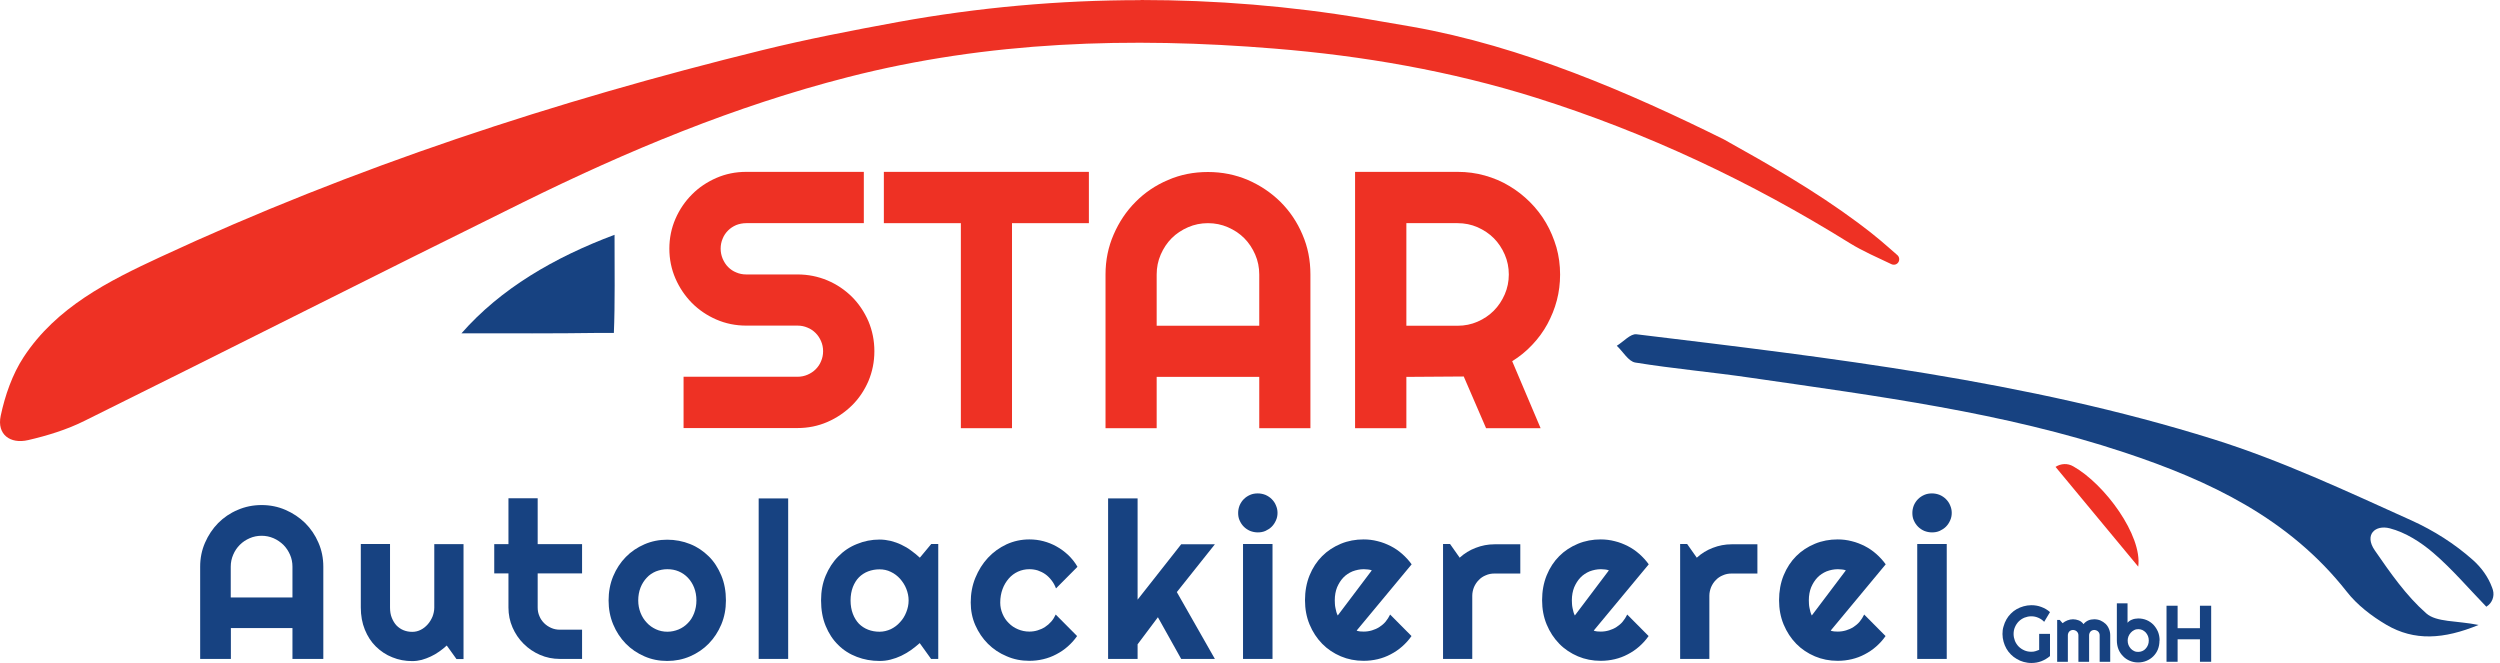 <svg width="181" height="48" viewBox="0 0 181 48" fill="none" xmlns="http://www.w3.org/2000/svg">
<path d="M148.42 47.5C148.233 47.657 148.018 47.785 147.792 47.873C147.557 47.961 147.322 48 147.067 48C146.871 48 146.695 47.971 146.509 47.922C146.333 47.873 146.166 47.804 146.009 47.706C145.852 47.618 145.715 47.51 145.588 47.383C145.461 47.255 145.353 47.118 145.265 46.961C145.176 46.805 145.108 46.638 145.059 46.462C145.01 46.285 144.98 46.099 144.98 45.903C144.98 45.707 145 45.521 145.059 45.345C145.108 45.168 145.176 45.002 145.265 44.845C145.353 44.688 145.461 44.551 145.588 44.424C145.715 44.296 145.852 44.189 146.009 44.1C146.166 44.012 146.333 43.944 146.509 43.895C146.685 43.846 146.871 43.816 147.067 43.816C147.322 43.816 147.557 43.855 147.792 43.944C148.028 44.032 148.233 44.149 148.42 44.316L147.998 45.021C147.881 44.894 147.734 44.796 147.577 44.727C147.42 44.659 147.254 44.62 147.067 44.62C146.881 44.62 146.724 44.659 146.568 44.718C146.411 44.786 146.274 44.874 146.156 44.992C146.039 45.11 145.95 45.247 145.882 45.404C145.813 45.56 145.784 45.727 145.784 45.903C145.784 46.08 145.823 46.246 145.882 46.403C145.95 46.56 146.039 46.697 146.156 46.815C146.274 46.932 146.411 47.02 146.568 47.089C146.724 47.157 146.891 47.187 147.067 47.187C147.165 47.187 147.273 47.177 147.361 47.148C147.459 47.118 147.547 47.089 147.636 47.05V45.894H148.42V47.49V47.5Z" fill="#174281"/>
<path d="M152.78 47.912H152.015V45.991C152.015 45.942 152.006 45.884 151.986 45.844C151.966 45.795 151.937 45.756 151.898 45.717C151.859 45.678 151.819 45.658 151.77 45.639C151.721 45.619 151.672 45.609 151.623 45.609C151.574 45.609 151.525 45.619 151.476 45.639C151.427 45.658 151.388 45.688 151.359 45.717C151.32 45.756 151.3 45.795 151.281 45.844C151.261 45.893 151.251 45.942 151.251 45.991V47.912H150.477V45.991C150.477 45.942 150.467 45.884 150.448 45.844C150.428 45.795 150.399 45.756 150.36 45.717C150.32 45.678 150.281 45.658 150.232 45.639C150.183 45.619 150.134 45.609 150.085 45.609C150.036 45.609 149.987 45.619 149.938 45.639C149.889 45.658 149.85 45.688 149.821 45.717C149.781 45.756 149.762 45.795 149.742 45.844C149.723 45.893 149.713 45.942 149.713 45.991V47.912H148.939V44.884H149.125L149.331 45.119C149.438 45.031 149.556 44.963 149.683 44.914C149.811 44.865 149.948 44.835 150.085 44.835C150.222 44.835 150.369 44.865 150.497 44.914C150.634 44.963 150.751 45.061 150.849 45.188C150.898 45.119 150.947 45.07 151.016 45.021C151.075 44.972 151.143 44.943 151.202 44.914C151.271 44.884 151.339 44.865 151.408 44.855C151.476 44.845 151.555 44.835 151.623 44.835C151.78 44.835 151.937 44.865 152.074 44.923C152.211 44.982 152.339 45.07 152.446 45.168C152.554 45.276 152.633 45.394 152.691 45.541C152.75 45.678 152.78 45.835 152.78 45.991V47.912Z" fill="#174281"/>
<path d="M155.572 46.373C155.572 46.256 155.552 46.148 155.513 46.05C155.474 45.952 155.415 45.864 155.347 45.786C155.278 45.717 155.2 45.658 155.102 45.609C155.004 45.57 154.906 45.55 154.808 45.55C154.71 45.55 154.602 45.57 154.514 45.619C154.416 45.668 154.338 45.727 154.269 45.805C154.2 45.884 154.142 45.972 154.102 46.07C154.063 46.168 154.044 46.276 154.044 46.373C154.044 46.491 154.063 46.599 154.102 46.697C154.142 46.795 154.2 46.883 154.269 46.961C154.338 47.04 154.416 47.089 154.514 47.138C154.612 47.187 154.71 47.197 154.808 47.197C154.906 47.197 155.014 47.177 155.102 47.138C155.2 47.099 155.278 47.04 155.347 46.961C155.415 46.883 155.474 46.805 155.513 46.697C155.552 46.599 155.572 46.491 155.572 46.373ZM156.346 46.373C156.346 46.609 156.307 46.824 156.229 47.02C156.15 47.216 156.033 47.383 155.895 47.52C155.758 47.657 155.592 47.765 155.405 47.843C155.219 47.922 155.014 47.961 154.798 47.961C154.582 47.961 154.386 47.922 154.2 47.843C154.014 47.765 153.848 47.657 153.71 47.51C153.573 47.373 153.456 47.206 153.377 47.01C153.299 46.814 153.26 46.599 153.26 46.364V43.679H154.034V45.09C154.073 45.041 154.122 44.992 154.181 44.953C154.24 44.914 154.308 44.874 154.377 44.855C154.445 44.825 154.514 44.806 154.592 44.796C154.671 44.786 154.739 44.776 154.808 44.776C155.023 44.776 155.229 44.816 155.415 44.894C155.601 44.972 155.768 45.09 155.905 45.227C156.042 45.374 156.15 45.541 156.238 45.737C156.317 45.933 156.356 46.148 156.356 46.373" fill="#174281"/>
<path d="M157.659 47.912H156.856V43.855H157.659V45.482H159.276V43.855H160.089V47.912H159.276V46.285H157.659V47.912Z" fill="#174281"/>
<path d="M82.578 0C88.006 0 93.434 0.441 98.783 1.342C99.92 1.538 101.066 1.734 102.203 1.93C110.178 3.331 118.007 6.721 124.807 10.092C128.167 11.963 131.43 13.835 134.516 16.127C135.849 17.117 136.437 17.656 137.367 18.469C137.514 18.596 137.544 18.812 137.446 18.979C137.338 19.155 137.123 19.214 136.936 19.125C135.917 18.636 134.879 18.195 133.928 17.607C126.776 13.159 119.222 9.602 111.197 7.074C105.054 5.144 98.685 4.037 92.258 3.517C81.853 2.665 71.545 2.979 61.385 5.585C53.194 7.682 45.434 10.915 37.889 14.638C27.278 19.87 16.726 25.22 6.115 30.471C4.841 31.108 3.43 31.54 2.039 31.863C0.736 32.167 -0.234 31.451 0.05 30.109C0.363 28.63 0.892 27.101 1.715 25.847C4.086 22.241 7.829 20.36 11.611 18.606C25.613 12.1 40.211 7.319 55.173 3.635C58.435 2.832 61.737 2.195 65.049 1.587C70.83 0.539 76.699 0.01 82.578 0.01" fill="#EE3124"/>
<path d="M180.008 43.924C178.734 42.611 177.549 41.21 176.167 40.025C175.266 39.251 174.159 38.545 173.022 38.251C171.964 37.977 171.151 38.712 171.935 39.848C173.051 41.465 174.208 43.13 175.658 44.404C176.402 45.061 177.843 44.923 179.45 45.247C176.922 46.285 174.805 46.423 172.777 45.237C171.709 44.61 170.651 43.797 169.897 42.827C165.732 37.526 159.971 34.802 153.799 32.755C145.029 29.845 135.888 28.678 126.796 27.356C124.003 26.944 121.181 26.699 118.399 26.249C117.899 26.17 117.507 25.455 117.056 25.034C117.537 24.74 118.046 24.152 118.477 24.201C132.557 25.906 146.676 27.552 160.265 31.804C165.174 33.342 169.887 35.557 174.6 37.683C176.216 38.418 177.715 39.368 179.038 40.544C179.655 41.093 180.145 41.769 180.429 42.543C180.449 42.601 180.469 42.66 180.488 42.719C180.615 43.179 180.429 43.66 180.028 43.914L180.008 43.924Z" fill="#174281"/>
<path d="M33.402 24.142C36.243 20.899 40.123 18.636 44.493 16.999C44.493 19.4 44.532 22.065 44.444 24.103H43.376C40.153 24.152 36.929 24.132 33.696 24.132H33.392L33.402 24.142Z" fill="#174281"/>
<path d="M150.105 33.764C152.388 35.047 155.112 38.77 154.808 41.024C152.809 38.614 150.82 36.213 148.821 33.803C149.213 33.548 149.703 33.529 150.105 33.764Z" fill="#EE3124"/>
<path d="M48.461 18.009C48.461 17.244 48.608 16.519 48.902 15.843C49.196 15.167 49.598 14.579 50.097 14.08C50.597 13.57 51.195 13.178 51.861 12.884C52.537 12.59 53.252 12.443 54.026 12.443H62.541V16.157H54.026C53.772 16.157 53.527 16.206 53.301 16.294C53.076 16.392 52.88 16.519 52.714 16.686C52.547 16.852 52.41 17.048 52.322 17.274C52.224 17.499 52.175 17.744 52.175 17.999C52.175 18.253 52.224 18.498 52.322 18.734C52.42 18.959 52.547 19.165 52.714 19.331C52.88 19.498 53.076 19.635 53.301 19.723C53.527 19.821 53.762 19.87 54.026 19.87H57.74C58.504 19.87 59.229 20.017 59.905 20.301C60.581 20.585 61.169 20.987 61.679 21.487C62.178 21.986 62.58 22.584 62.874 23.26C63.158 23.936 63.305 24.661 63.305 25.426C63.305 26.19 63.158 26.915 62.874 27.591C62.58 28.267 62.188 28.855 61.679 29.355C61.169 29.854 60.581 30.256 59.905 30.55C59.229 30.844 58.504 30.991 57.74 30.991H49.49V27.277H57.74C57.995 27.277 58.239 27.228 58.465 27.13C58.69 27.032 58.886 26.905 59.053 26.738C59.219 26.572 59.356 26.376 59.445 26.151C59.543 25.925 59.592 25.69 59.592 25.426C59.592 25.161 59.543 24.926 59.445 24.701C59.347 24.475 59.219 24.279 59.053 24.113C58.886 23.946 58.69 23.809 58.465 23.721C58.239 23.623 58.004 23.574 57.74 23.574H54.026C53.262 23.574 52.537 23.427 51.861 23.133C51.185 22.839 50.597 22.437 50.097 21.938C49.598 21.428 49.196 20.84 48.902 20.164C48.608 19.488 48.461 18.763 48.461 17.999" fill="#EE3124"/>
<path d="M73.269 31.001H69.566V16.157H63.991V12.443H78.835V16.157H73.269V31.001Z" fill="#EE3124"/>
<path d="M91.17 23.584V19.87C91.17 19.361 91.072 18.881 90.876 18.43C90.68 17.979 90.416 17.578 90.083 17.244C89.75 16.911 89.348 16.647 88.897 16.451C88.447 16.255 87.966 16.157 87.457 16.157C86.947 16.157 86.467 16.255 86.017 16.451C85.566 16.647 85.164 16.911 84.831 17.244C84.498 17.578 84.233 17.979 84.037 18.43C83.841 18.881 83.743 19.361 83.743 19.87V23.584H91.17ZM94.884 31.001H91.17V27.287H83.743V31.001H80.04V19.87C80.04 18.841 80.236 17.881 80.628 16.98C81.02 16.078 81.539 15.295 82.215 14.618C82.881 13.943 83.665 13.413 84.567 13.031C85.468 12.639 86.428 12.453 87.457 12.453C88.486 12.453 89.446 12.649 90.347 13.031C91.249 13.423 92.032 13.952 92.709 14.618C93.385 15.295 93.914 16.078 94.296 16.98C94.688 17.881 94.874 18.841 94.874 19.87V31.001H94.884Z" fill="#EE3124"/>
<path d="M101.821 16.157V23.584H105.534C106.044 23.584 106.524 23.486 106.974 23.29C107.425 23.094 107.817 22.829 108.15 22.496C108.483 22.163 108.748 21.761 108.944 21.311C109.14 20.86 109.238 20.38 109.238 19.87C109.238 19.361 109.14 18.881 108.944 18.43C108.748 17.979 108.483 17.578 108.15 17.244C107.817 16.911 107.415 16.647 106.974 16.451C106.524 16.255 106.044 16.157 105.534 16.157H101.821ZM101.821 31.001H98.107V12.443H105.534C106.22 12.443 106.876 12.531 107.503 12.708C108.13 12.884 108.718 13.129 109.267 13.462C109.816 13.786 110.315 14.178 110.766 14.628C111.217 15.079 111.609 15.579 111.932 16.137C112.255 16.686 112.5 17.284 112.687 17.911C112.863 18.538 112.951 19.194 112.951 19.88C112.951 20.517 112.873 21.144 112.716 21.742C112.559 22.349 112.324 22.917 112.03 23.466C111.736 24.005 111.364 24.514 110.933 24.965C110.502 25.426 110.021 25.817 109.483 26.151L111.54 31.001H107.592L105.975 27.258L101.821 27.287V31.001Z" fill="#EE3124"/>
<path d="M21.174 43.258V41.024C21.174 40.72 21.115 40.426 20.998 40.162C20.88 39.897 20.723 39.652 20.517 39.446C20.312 39.251 20.077 39.084 19.802 38.966C19.528 38.849 19.244 38.79 18.94 38.79C18.636 38.79 18.342 38.849 18.078 38.966C17.803 39.084 17.568 39.241 17.363 39.446C17.157 39.652 17 39.887 16.883 40.162C16.765 40.436 16.706 40.72 16.706 41.024V43.258H21.164H21.174ZM23.408 47.706H21.174V45.472H16.716V47.706H14.492V41.024C14.492 40.407 14.609 39.828 14.845 39.29C15.08 38.751 15.393 38.281 15.795 37.869C16.197 37.467 16.667 37.144 17.206 36.919C17.745 36.683 18.323 36.566 18.94 36.566C19.557 36.566 20.135 36.683 20.674 36.919C21.213 37.154 21.683 37.467 22.095 37.869C22.497 38.271 22.82 38.741 23.055 39.29C23.29 39.828 23.408 40.407 23.408 41.024V47.706Z" fill="#174281"/>
<path d="M32.344 46.736C32.177 46.893 31.991 47.04 31.795 47.177C31.599 47.314 31.403 47.432 31.188 47.53C30.972 47.628 30.756 47.716 30.531 47.775C30.306 47.833 30.08 47.863 29.845 47.863C29.336 47.863 28.856 47.775 28.405 47.589C27.954 47.412 27.562 47.148 27.219 46.814C26.876 46.481 26.612 46.07 26.416 45.59C26.22 45.11 26.122 44.571 26.122 43.983V39.388H28.238V43.983C28.238 44.267 28.277 44.512 28.366 44.727C28.454 44.943 28.562 45.129 28.709 45.286C28.856 45.433 29.022 45.55 29.218 45.629C29.414 45.707 29.62 45.746 29.845 45.746C30.07 45.746 30.267 45.697 30.462 45.599C30.658 45.502 30.825 45.364 30.972 45.198C31.119 45.031 31.227 44.845 31.315 44.639C31.393 44.434 31.442 44.208 31.442 43.993V39.397H33.559V47.716H33.049L32.353 46.746L32.344 46.736Z" fill="#174281"/>
<path d="M40.535 47.706C40.025 47.706 39.545 47.608 39.094 47.412C38.644 47.216 38.252 46.952 37.909 46.609C37.566 46.266 37.301 45.874 37.105 45.423C36.909 44.972 36.812 44.492 36.812 43.983V41.514H35.783V39.397H36.812V36.076H38.928V39.397H42.142V41.514H38.928V43.983C38.928 44.208 38.967 44.414 39.055 44.61C39.134 44.806 39.251 44.972 39.398 45.119C39.545 45.266 39.712 45.374 39.908 45.462C40.104 45.55 40.319 45.59 40.535 45.59H42.142V47.706H40.535Z" fill="#174281"/>
<path d="M50.421 43.473C50.421 43.13 50.362 42.817 50.254 42.542C50.146 42.268 49.99 42.023 49.803 41.827C49.617 41.631 49.392 41.475 49.137 41.367C48.883 41.259 48.608 41.21 48.314 41.21C48.02 41.21 47.756 41.269 47.491 41.367C47.236 41.475 47.011 41.621 46.825 41.827C46.639 42.023 46.482 42.268 46.374 42.542C46.267 42.817 46.208 43.13 46.208 43.473C46.208 43.797 46.267 44.091 46.374 44.365C46.482 44.639 46.629 44.874 46.825 45.08C47.011 45.286 47.236 45.443 47.491 45.56C47.746 45.678 48.02 45.737 48.314 45.737C48.608 45.737 48.873 45.678 49.137 45.57C49.392 45.462 49.617 45.306 49.803 45.11C49.999 44.914 50.146 44.678 50.254 44.394C50.362 44.11 50.421 43.806 50.421 43.473ZM52.557 43.473C52.557 44.091 52.449 44.669 52.224 45.208C51.998 45.746 51.694 46.207 51.312 46.599C50.93 46.991 50.48 47.294 49.96 47.52C49.441 47.745 48.892 47.853 48.304 47.853C47.717 47.853 47.168 47.745 46.658 47.52C46.139 47.294 45.688 46.991 45.306 46.599C44.924 46.207 44.62 45.746 44.395 45.208C44.17 44.669 44.062 44.091 44.062 43.473C44.062 42.856 44.17 42.258 44.395 41.719C44.62 41.181 44.924 40.72 45.306 40.328C45.688 39.936 46.139 39.633 46.658 39.407C47.178 39.182 47.726 39.074 48.304 39.074C48.883 39.074 49.451 39.182 49.96 39.388C50.48 39.593 50.92 39.897 51.312 40.279C51.704 40.661 51.998 41.132 52.224 41.67C52.449 42.209 52.557 42.817 52.557 43.473Z" fill="#174281"/>
<path d="M57.064 36.086H54.928V47.706H57.064V36.086Z" fill="#174281"/>
<path d="M65.784 43.473C65.784 43.179 65.725 42.905 65.617 42.631C65.51 42.356 65.353 42.121 65.167 41.906C64.981 41.7 64.755 41.524 64.5 41.406C64.246 41.279 63.971 41.22 63.677 41.22C63.383 41.22 63.119 41.269 62.854 41.367C62.6 41.465 62.374 41.612 62.188 41.798C62.002 41.984 61.855 42.229 61.747 42.503C61.639 42.788 61.581 43.111 61.581 43.473C61.581 43.836 61.639 44.159 61.747 44.443C61.855 44.727 62.002 44.963 62.188 45.159C62.374 45.345 62.6 45.492 62.854 45.59C63.109 45.688 63.383 45.737 63.677 45.737C63.971 45.737 64.236 45.668 64.5 45.55C64.755 45.423 64.981 45.257 65.167 45.041C65.363 44.835 65.51 44.59 65.617 44.316C65.725 44.042 65.784 43.767 65.784 43.473ZM67.92 47.706H67.41L66.587 46.56C66.382 46.736 66.176 46.913 65.951 47.069C65.725 47.226 65.49 47.363 65.245 47.481C65 47.598 64.745 47.687 64.481 47.755C64.216 47.824 63.952 47.853 63.687 47.853C63.099 47.853 62.551 47.755 62.041 47.559C61.522 47.363 61.071 47.079 60.689 46.697C60.307 46.325 60.003 45.864 59.778 45.315C59.552 44.767 59.445 44.149 59.445 43.464C59.445 42.817 59.552 42.219 59.778 41.68C60.003 41.142 60.307 40.671 60.689 40.289C61.071 39.897 61.522 39.593 62.041 39.388C62.56 39.172 63.109 39.064 63.687 39.064C63.962 39.064 64.226 39.103 64.491 39.162C64.755 39.231 65.01 39.319 65.255 39.437C65.5 39.554 65.745 39.691 65.96 39.858C66.186 40.015 66.391 40.191 66.597 40.377L67.42 39.388H67.93V47.687L67.92 47.706Z" fill="#174281"/>
<path d="M78.002 41.044L76.454 42.601C76.375 42.386 76.268 42.19 76.13 42.014C75.993 41.837 75.846 41.69 75.68 41.573C75.513 41.455 75.327 41.367 75.131 41.298C74.935 41.239 74.729 41.21 74.524 41.21C74.23 41.21 73.965 41.269 73.701 41.386C73.446 41.504 73.221 41.67 73.034 41.886C72.848 42.102 72.691 42.356 72.584 42.65C72.476 42.944 72.417 43.268 72.417 43.63C72.417 43.924 72.476 44.189 72.584 44.443C72.691 44.698 72.838 44.923 73.034 45.11C73.221 45.306 73.446 45.453 73.701 45.56C73.955 45.668 74.23 45.727 74.524 45.727C74.729 45.727 74.935 45.697 75.121 45.639C75.317 45.58 75.494 45.502 75.66 45.394C75.827 45.286 75.974 45.159 76.111 45.002C76.248 44.845 76.346 44.678 76.434 44.492L77.982 46.05C77.786 46.334 77.561 46.579 77.306 46.805C77.052 47.03 76.777 47.216 76.473 47.373C76.18 47.53 75.866 47.647 75.533 47.726C75.21 47.804 74.867 47.843 74.524 47.843C73.936 47.843 73.387 47.736 72.878 47.51C72.358 47.295 71.908 46.991 71.525 46.609C71.143 46.227 70.84 45.776 70.614 45.266C70.389 44.757 70.281 44.208 70.281 43.62C70.281 42.983 70.389 42.386 70.614 41.837C70.84 41.288 71.143 40.798 71.525 40.387C71.908 39.975 72.358 39.652 72.878 39.407C73.397 39.172 73.946 39.054 74.524 39.054C74.867 39.054 75.21 39.094 75.543 39.182C75.876 39.27 76.199 39.397 76.493 39.564C76.797 39.731 77.071 39.936 77.336 40.181C77.59 40.426 77.816 40.701 78.002 41.024" fill="#174281"/>
<path d="M82.362 47.706H80.226V36.086H82.362V43.415L85.517 39.407H87.957L85.203 42.866L87.957 47.706H85.517L83.832 44.688L82.362 46.648V47.706Z" fill="#174281"/>
<path d="M92.13 47.706H89.995V39.388H92.13V47.706ZM92.493 37.134C92.493 37.33 92.454 37.516 92.375 37.683C92.297 37.859 92.199 38.006 92.072 38.133C91.944 38.261 91.788 38.359 91.621 38.437C91.445 38.516 91.258 38.545 91.062 38.545C90.867 38.545 90.68 38.506 90.504 38.437C90.328 38.359 90.181 38.261 90.053 38.133C89.926 38.006 89.828 37.859 89.75 37.683C89.671 37.516 89.642 37.33 89.642 37.134C89.642 36.938 89.681 36.762 89.75 36.585C89.828 36.409 89.926 36.262 90.053 36.135C90.181 36.007 90.328 35.909 90.504 35.831C90.68 35.753 90.867 35.723 91.062 35.723C91.258 35.723 91.445 35.762 91.621 35.831C91.797 35.909 91.944 36.007 92.072 36.135C92.199 36.262 92.307 36.409 92.375 36.585C92.454 36.762 92.493 36.938 92.493 37.134Z" fill="#174281"/>
<path d="M99.332 41.298C99.234 41.259 99.136 41.239 99.038 41.23C98.94 41.22 98.842 41.21 98.744 41.21C98.45 41.21 98.186 41.269 97.921 41.367C97.666 41.475 97.441 41.622 97.255 41.818C97.069 42.014 96.922 42.249 96.804 42.523C96.696 42.797 96.638 43.111 96.638 43.454C96.638 43.532 96.638 43.62 96.647 43.718C96.647 43.816 96.667 43.914 96.687 44.022C96.706 44.12 96.726 44.218 96.755 44.316C96.784 44.414 96.814 44.492 96.853 44.561L99.322 41.288L99.332 41.298ZM98.244 45.668C98.333 45.697 98.411 45.707 98.489 45.717C98.568 45.717 98.656 45.727 98.734 45.727C98.94 45.727 99.136 45.697 99.332 45.639C99.528 45.58 99.704 45.502 99.871 45.394C100.037 45.286 100.194 45.159 100.322 45.002C100.449 44.845 100.557 44.678 100.645 44.492L102.193 46.05C101.997 46.334 101.772 46.579 101.517 46.805C101.262 47.03 100.988 47.216 100.684 47.373C100.39 47.53 100.077 47.647 99.743 47.726C99.41 47.804 99.077 47.843 98.725 47.843C98.137 47.843 97.588 47.736 97.079 47.52C96.569 47.304 96.109 47.001 95.726 46.609C95.344 46.217 95.04 45.756 94.815 45.217C94.59 44.678 94.482 44.091 94.482 43.454C94.482 42.817 94.59 42.2 94.815 41.651C95.04 41.102 95.344 40.642 95.726 40.26C96.109 39.877 96.559 39.584 97.079 39.368C97.598 39.153 98.146 39.054 98.725 39.054C99.067 39.054 99.41 39.094 99.743 39.182C100.077 39.26 100.39 39.388 100.684 39.535C100.988 39.691 101.262 39.877 101.517 40.103C101.772 40.328 102.007 40.583 102.203 40.857L98.225 45.648L98.244 45.668Z" fill="#174281"/>
<path d="M106.592 47.706H104.476V39.388H104.985L105.681 40.377C106.024 40.064 106.406 39.828 106.847 39.662C107.278 39.495 107.729 39.407 108.199 39.407H110.07V41.524H108.199C107.974 41.524 107.768 41.563 107.572 41.651C107.376 41.729 107.2 41.847 107.063 41.994C106.916 42.141 106.808 42.307 106.72 42.503C106.641 42.699 106.592 42.915 106.592 43.13V47.716V47.706Z" fill="#174281"/>
<path d="M116.498 41.298C116.4 41.259 116.302 41.239 116.204 41.23C116.106 41.22 116.008 41.21 115.91 41.21C115.616 41.21 115.352 41.269 115.087 41.367C114.832 41.475 114.607 41.622 114.421 41.818C114.235 42.014 114.088 42.249 113.97 42.523C113.862 42.797 113.803 43.111 113.803 43.454C113.803 43.532 113.803 43.62 113.813 43.718C113.813 43.816 113.833 43.914 113.852 44.022C113.872 44.12 113.892 44.218 113.921 44.316C113.95 44.414 113.98 44.492 114.019 44.561L116.488 41.288L116.498 41.298ZM115.41 45.668C115.499 45.697 115.577 45.707 115.655 45.717C115.734 45.717 115.822 45.727 115.9 45.727C116.106 45.727 116.302 45.697 116.498 45.639C116.694 45.58 116.87 45.502 117.037 45.394C117.203 45.286 117.36 45.159 117.487 45.002C117.615 44.845 117.723 44.678 117.811 44.492L119.359 46.05C119.163 46.334 118.938 46.579 118.683 46.805C118.428 47.03 118.154 47.216 117.85 47.373C117.556 47.53 117.243 47.647 116.909 47.726C116.576 47.804 116.243 47.843 115.89 47.843C115.303 47.843 114.754 47.736 114.244 47.52C113.735 47.304 113.274 47.001 112.892 46.609C112.51 46.217 112.206 45.756 111.981 45.217C111.756 44.678 111.648 44.091 111.648 43.454C111.648 42.817 111.756 42.2 111.981 41.651C112.206 41.102 112.51 40.642 112.892 40.26C113.274 39.877 113.725 39.584 114.244 39.368C114.764 39.153 115.312 39.054 115.89 39.054C116.233 39.054 116.576 39.094 116.909 39.182C117.243 39.26 117.556 39.388 117.85 39.535C118.154 39.691 118.428 39.877 118.683 40.103C118.938 40.328 119.173 40.583 119.369 40.857L115.391 45.648L115.41 45.668Z" fill="#174281"/>
<path d="M123.758 47.706H121.642V39.388H122.151L122.847 40.377C123.19 40.064 123.572 39.828 124.013 39.662C124.444 39.495 124.895 39.407 125.365 39.407H127.236V41.524H125.365C125.14 41.524 124.934 41.563 124.738 41.651C124.542 41.729 124.366 41.847 124.228 41.994C124.081 42.141 123.974 42.307 123.886 42.503C123.807 42.699 123.758 42.915 123.758 43.13V47.716V47.706Z" fill="#174281"/>
<path d="M133.654 41.298C133.556 41.259 133.458 41.239 133.36 41.23C133.262 41.22 133.164 41.21 133.066 41.21C132.772 41.21 132.508 41.269 132.243 41.367C131.988 41.475 131.763 41.622 131.577 41.818C131.391 42.014 131.244 42.249 131.126 42.523C131.018 42.797 130.96 43.111 130.96 43.454C130.96 43.532 130.96 43.62 130.969 43.718C130.969 43.816 130.989 43.914 131.009 44.022C131.028 44.12 131.048 44.218 131.077 44.316C131.107 44.414 131.136 44.492 131.175 44.561L133.644 41.288L133.654 41.298ZM132.566 45.668C132.655 45.697 132.733 45.707 132.811 45.717C132.89 45.717 132.978 45.727 133.056 45.727C133.262 45.727 133.458 45.697 133.654 45.639C133.85 45.58 134.026 45.502 134.193 45.394C134.359 45.286 134.516 45.159 134.644 45.002C134.771 44.845 134.879 44.678 134.967 44.492L136.515 46.05C136.319 46.334 136.094 46.579 135.839 46.805C135.584 47.03 135.31 47.216 135.006 47.373C134.712 47.53 134.399 47.647 134.066 47.726C133.732 47.804 133.399 47.843 133.047 47.843C132.459 47.843 131.91 47.736 131.4 47.52C130.891 47.304 130.431 47.001 130.048 46.609C129.666 46.217 129.363 45.756 129.137 45.217C128.912 44.678 128.804 44.091 128.804 43.454C128.804 42.817 128.912 42.2 129.137 41.651C129.363 41.102 129.666 40.642 130.048 40.26C130.431 39.877 130.881 39.584 131.4 39.368C131.92 39.153 132.468 39.054 133.047 39.054C133.389 39.054 133.732 39.094 134.066 39.182C134.399 39.26 134.712 39.388 135.006 39.535C135.31 39.691 135.584 39.877 135.839 40.103C136.094 40.328 136.329 40.583 136.525 40.857L132.547 45.648L132.566 45.668Z" fill="#174281"/>
<path d="M140.944 47.706H138.808V39.388H140.944V47.706ZM141.306 37.134C141.306 37.33 141.267 37.516 141.189 37.683C141.11 37.859 141.012 38.006 140.885 38.133C140.758 38.261 140.601 38.359 140.434 38.437C140.258 38.516 140.072 38.545 139.876 38.545C139.68 38.545 139.494 38.506 139.317 38.437C139.141 38.359 138.994 38.261 138.867 38.133C138.739 38.006 138.641 37.859 138.563 37.683C138.484 37.516 138.455 37.33 138.455 37.134C138.455 36.938 138.494 36.762 138.563 36.585C138.641 36.409 138.739 36.262 138.867 36.135C138.994 36.007 139.141 35.909 139.317 35.831C139.494 35.753 139.68 35.723 139.876 35.723C140.072 35.723 140.258 35.762 140.434 35.831C140.611 35.909 140.758 36.007 140.885 36.135C141.012 36.262 141.12 36.409 141.189 36.585C141.267 36.762 141.306 36.938 141.306 37.134Z" fill="#174281"/>
</svg>
